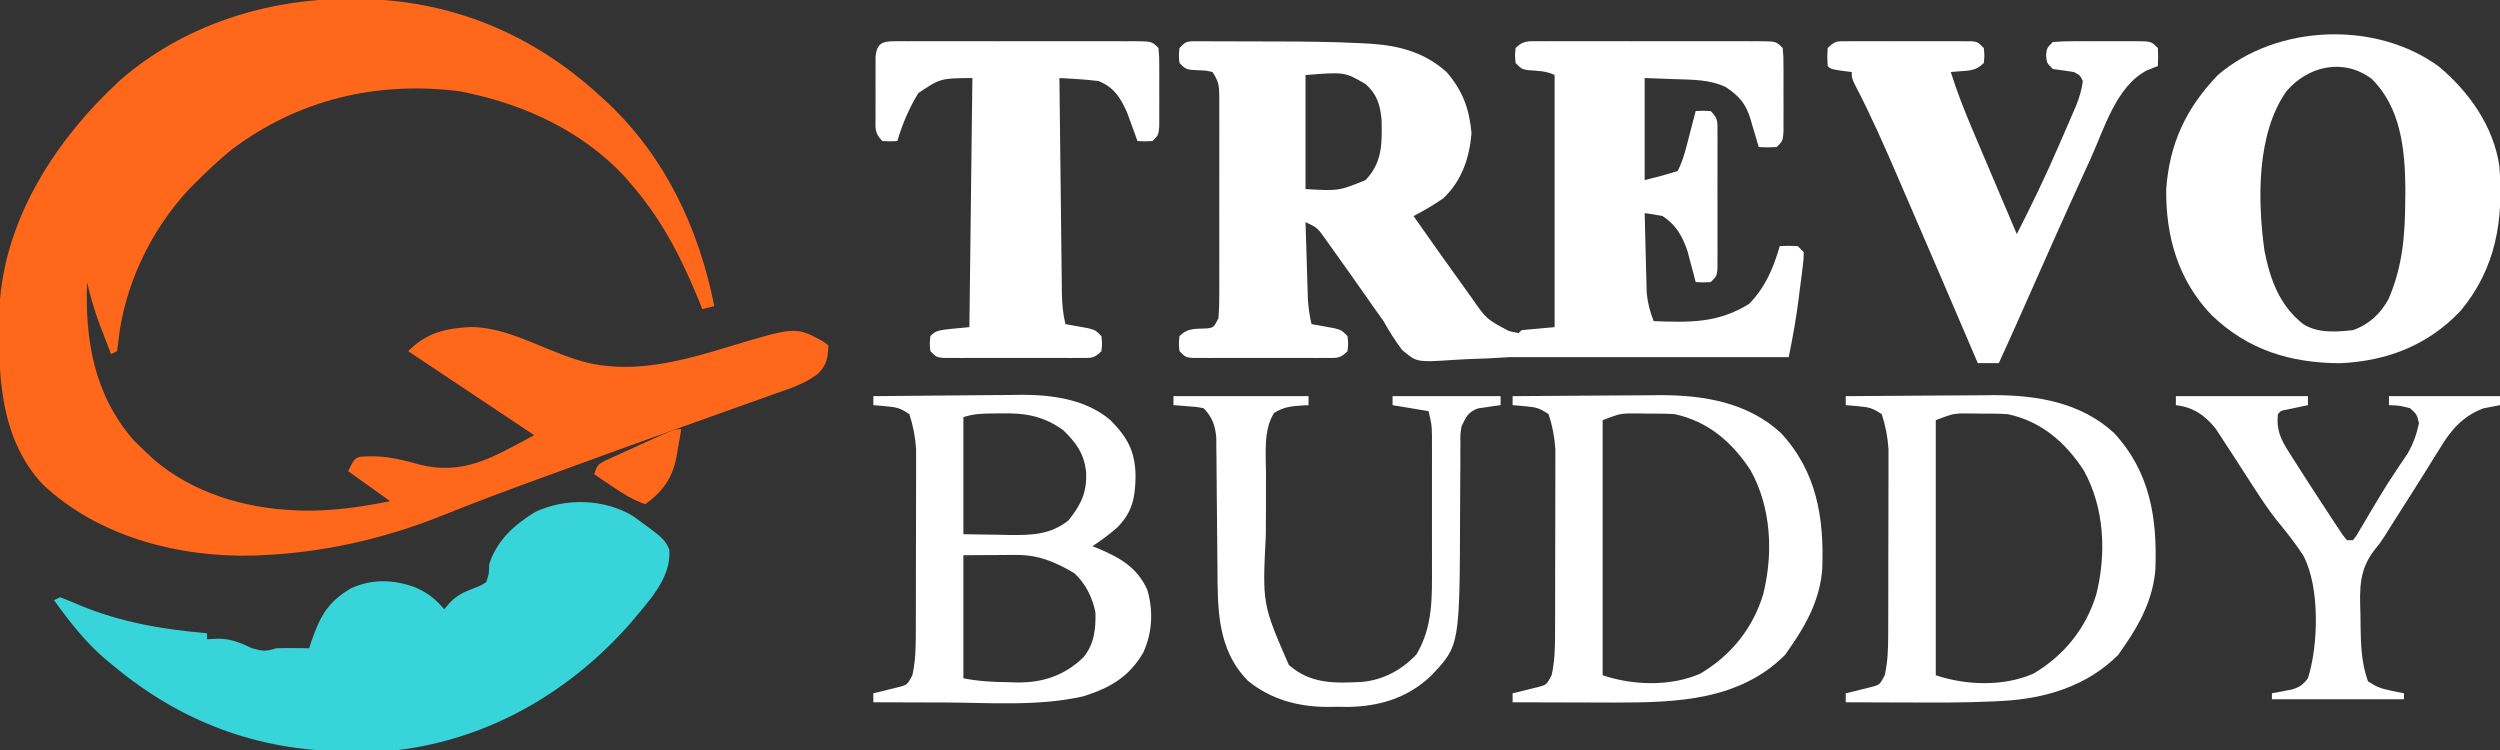 <?xml version="1.0" encoding="UTF-8"?>
<svg version="1.1" xmlns="http://www.w3.org/2000/svg" width="833" height="250">
<rect width="100%" height="100%" fill="#333333" stroke="none"/>
<path d="M0 0 C0.706 0.001 1.412 0.002 2.14 0.004 C33.223 0.148 60.653 11.363 83.5 32.375 C84.373 33.165 85.245 33.955 86.145 34.77 C105.309 52.968 116.413 76.716 121.5 102.375 C120.18 102.705 118.86 103.035 117.5 103.375 C117.232 102.694 116.964 102.014 116.688 101.312 C110.703 86.509 104.059 73.459 93.5 61.375 C92.516 60.238 92.516 60.238 91.512 59.078 C77.788 44.384 58.931 35.484 39.5 31.375 C38.612 31.184 37.724 30.993 36.809 30.797 C9.18 27.274 -17.283 33.497 -39.5 50.375 C-43.73 53.81 -47.649 57.524 -51.5 61.375 C-52.155 62.03 -52.81 62.685 -53.484 63.359 C-66.246 77.058 -75.079 95.455 -77.062 114.062 C-77.207 115.156 -77.351 116.249 -77.5 117.375 C-78.49 117.87 -78.49 117.87 -79.5 118.375 C-80.464 115.877 -81.421 113.377 -82.375 110.875 C-82.644 110.179 -82.914 109.483 -83.191 108.766 C-84.992 104.022 -86.353 99.319 -87.5 94.375 C-88.187 113.75 -85.154 131.79 -72.125 146.875 C-70.617 148.409 -69.075 149.91 -67.5 151.375 C-66.729 152.092 -65.958 152.808 -65.164 153.547 C-52.45 164.492 -35.129 169.714 -18.5 170.375 C-17.764 170.415 -17.028 170.455 -16.27 170.496 C-6.369 170.778 3.817 169.312 13.5 167.375 C8.88 164.075 4.26 160.775 -0.5 157.375 C1.5 153.375 1.5 153.375 3.188 152.625 C10.056 151.882 15.908 153.075 22.451 154.953 C37.735 159.104 47.579 152.8 61.5 145.375 C47.64 136.135 33.78 126.895 19.5 117.375 C25.682 111.193 31.865 109.801 40.391 109.324 C49.4 109.471 57.356 113.067 65.562 116.438 C72.478 119.277 78.969 121.841 86.5 122.375 C87.411 122.443 88.323 122.512 89.262 122.582 C101.744 123.032 113.655 119.746 125.484 116.153 C148.529 109.193 148.529 109.193 157.352 113.895 C158.061 114.383 158.77 114.872 159.5 115.375 C159.334 119.604 159.102 121.748 156.12 124.851 C151.806 128.207 146.822 129.787 141.711 131.57 C140.639 131.956 139.568 132.341 138.464 132.738 C134.938 134.003 131.407 135.251 127.875 136.5 C125.411 137.382 122.947 138.265 120.484 139.15 C116.024 140.751 111.562 142.349 107.099 143.941 C95.645 148.029 84.217 152.186 72.794 156.36 C69.605 157.524 66.415 158.684 63.224 159.842 C52.221 163.849 41.273 167.963 30.406 172.327 C11.225 179.959 -8.859 184.493 -29.5 185.375 C-30.373 185.416 -31.245 185.458 -32.145 185.5 C-57.151 186.1 -83.747 179.202 -102.246 161.773 C-117.156 145.908 -117.2 123.33 -116.679 102.911 C-115.175 73.238 -97.744 46.68 -76.447 27.076 C-55.495 8.767 -27.437 -0.087 0 0 Z " fill="#FF681A" transform="translate(116.5,-0.375)"/>
<path d="M0 0 C0.812 0.001 1.623 0.003 2.46 0.004 C3.844 -0 3.844 -0 5.256 -0.005 C6.261 0.002 7.266 0.009 8.302 0.017 C9.865 0.017 9.865 0.017 11.459 0.018 C13.679 0.021 15.898 0.029 18.118 0.041 C21.451 0.059 24.784 0.062 28.118 0.062 C37.832 0.077 47.533 0.168 57.235 0.685 C57.945 0.722 58.654 0.759 59.385 0.797 C69.104 1.391 77.644 3.646 85.02 10.247 C90.412 16.495 92.576 22.452 93.333 30.622 C92.615 38.951 90.134 46.348 84.02 52.247 C80.807 54.495 77.496 56.434 74.02 58.247 C79.949 66.7 85.893 75.141 91.958 83.497 C92.393 84.104 92.829 84.71 93.277 85.335 C98.307 92.601 98.307 92.601 105.833 96.56 C106.885 96.787 107.937 97.013 109.02 97.247 C109.35 96.917 109.68 96.587 110.02 96.247 C113.65 95.917 117.28 95.587 121.02 95.247 C121.02 67.527 121.02 39.807 121.02 11.247 C118.151 9.813 115.286 9.868 112.114 9.626 C110.02 9.247 110.02 9.247 108.02 7.247 C107.77 4.747 107.77 4.747 108.02 2.247 C110.56 -0.293 112.177 0.004 115.641 -0.024 C116.426 -0.02 117.21 -0.016 118.018 -0.012 C119.258 -0.017 119.258 -0.017 120.522 -0.022 C123.261 -0.031 126 -0.025 128.739 -0.018 C130.637 -0.02 132.535 -0.022 134.433 -0.024 C138.415 -0.027 142.396 -0.023 146.377 -0.014 C151.489 -0.002 156.6 -0.009 161.712 -0.021 C165.632 -0.028 169.553 -0.026 173.473 -0.02 C175.358 -0.019 177.243 -0.021 179.128 -0.025 C181.76 -0.03 184.391 -0.023 187.022 -0.012 C187.807 -0.016 188.591 -0.02 189.4 -0.024 C194.792 0.019 194.792 0.019 197.02 2.247 C197.279 5.288 197.279 5.288 197.286 9.153 C197.288 9.834 197.29 10.514 197.292 11.216 C197.293 12.655 197.289 14.094 197.281 15.533 C197.27 17.739 197.281 19.944 197.294 22.15 C197.293 23.547 197.29 24.944 197.286 26.341 C197.284 27.617 197.281 28.892 197.279 30.206 C197.02 33.247 197.02 33.247 195.02 35.247 C191.895 35.372 191.895 35.372 189.02 35.247 C188.729 34.222 188.438 33.198 188.138 32.142 C187.725 30.781 187.31 29.42 186.895 28.06 C186.707 27.386 186.519 26.713 186.325 26.019 C184.673 20.728 182.646 18.34 178.02 15.247 C172.647 12.709 166.985 12.813 161.145 12.622 C157.804 12.498 154.463 12.375 151.02 12.247 C151.02 23.467 151.02 34.687 151.02 46.247 C156.561 44.887 156.561 44.887 162.02 43.247 C164.065 39.227 165.021 34.786 166.145 30.435 C166.327 29.742 166.509 29.049 166.696 28.335 C167.14 26.64 167.581 24.944 168.02 23.247 C170.395 23.122 170.395 23.122 173.02 23.247 C175.58 25.806 175.273 26.756 175.279 30.308 C175.285 31.362 175.292 32.417 175.298 33.503 C175.292 35.217 175.292 35.217 175.286 36.966 C175.288 38.135 175.29 39.304 175.292 40.508 C175.293 42.983 175.289 45.457 175.281 47.932 C175.27 51.731 175.281 55.53 175.294 59.329 C175.293 61.729 175.29 64.129 175.286 66.528 C175.29 67.671 175.294 68.814 175.298 69.991 C175.289 71.573 175.289 71.573 175.279 73.187 C175.278 74.118 175.276 75.049 175.274 76.008 C175.02 78.247 175.02 78.247 173.02 80.247 C170.395 80.372 170.395 80.372 168.02 80.247 C167.657 78.836 167.657 78.836 167.286 77.396 C166.951 76.15 166.616 74.905 166.27 73.622 C165.946 72.392 165.621 71.163 165.286 69.896 C163.519 64.801 161.537 61.259 157.02 58.247 C155.031 57.857 153.03 57.515 151.02 57.247 C151.114 61.41 151.221 65.573 151.338 69.735 C151.376 71.149 151.411 72.563 151.442 73.977 C151.488 76.018 151.546 78.058 151.606 80.099 C151.638 81.324 151.669 82.55 151.702 83.812 C152.02 87.242 152.797 90.04 154.02 93.247 C165.968 93.689 175.407 93.984 185.833 87.497 C191.224 81.952 193.925 75.606 196.02 68.247 C198.895 68.122 198.895 68.122 202.02 68.247 C202.68 68.907 203.34 69.567 204.02 70.247 C204.004 72.611 204.004 72.611 203.63 75.56 C203.497 76.636 203.364 77.712 203.227 78.821 C203.001 80.517 203.001 80.517 202.77 82.247 C202.567 83.897 202.567 83.897 202.36 85.579 C201.519 92.205 200.37 98.708 199.02 105.247 C168.02 105.247 137.02 105.247 106.02 105.247 C103.589 105.386 101.158 105.527 98.727 105.669 C96.523 105.758 94.319 105.835 92.114 105.906 C90.601 105.967 89.089 106.048 87.579 106.153 C75.063 106.99 75.063 106.99 70.17 102.815 C67.845 99.731 65.912 96.611 64.02 93.247 C63.001 91.779 61.964 90.323 60.903 88.884 C59.983 87.568 59.063 86.252 58.145 84.935 C54.105 79.19 50.062 73.447 45.958 67.747 C45.505 67.106 45.052 66.465 44.585 65.805 C41.991 62.158 41.991 62.158 38.02 60.247 C38.139 64.286 38.263 68.324 38.393 72.363 C38.436 73.735 38.478 75.107 38.518 76.48 C38.576 78.458 38.64 80.437 38.704 82.415 C38.741 83.604 38.777 84.793 38.815 86.018 C38.996 88.861 39.378 91.476 40.02 94.247 C41.068 94.429 41.068 94.429 42.138 94.614 C43.048 94.782 43.958 94.95 44.895 95.122 C45.8 95.285 46.705 95.447 47.638 95.614 C50.02 96.247 50.02 96.247 52.02 98.247 C52.27 100.747 52.27 100.747 52.02 103.247 C49.478 105.79 48.576 105.5 45.052 105.506 C44.017 105.512 42.983 105.519 41.917 105.525 C40.236 105.519 40.236 105.519 38.52 105.513 C36.8 105.516 36.8 105.516 35.046 105.519 C32.618 105.52 30.19 105.516 27.763 105.508 C24.036 105.497 20.31 105.508 16.583 105.521 C14.229 105.519 11.875 105.517 9.52 105.513 C8.4 105.517 7.279 105.521 6.124 105.525 C5.089 105.519 4.055 105.513 2.989 105.506 C2.076 105.504 1.163 105.503 0.222 105.501 C-1.98 105.247 -1.98 105.247 -3.98 103.247 C-4.23 100.747 -4.23 100.747 -3.98 98.247 C-1.194 95.462 1.118 95.88 4.927 95.689 C7.411 95.42 7.411 95.42 9.02 92.247 C9.214 89.696 9.293 87.254 9.279 84.702 C9.283 83.936 9.286 83.17 9.29 82.381 C9.299 79.847 9.293 77.313 9.286 74.778 C9.287 73.019 9.289 71.259 9.292 69.499 C9.295 65.811 9.29 62.122 9.281 58.433 C9.27 53.702 9.276 48.971 9.288 44.239 C9.295 40.605 9.293 36.971 9.288 33.337 C9.287 31.593 9.288 29.848 9.293 28.103 C9.298 25.666 9.29 23.229 9.279 20.792 C9.283 20.069 9.287 19.346 9.291 18.601 C9.26 14.924 9.118 13.394 7.02 10.247 C4.89 9.741 4.89 9.741 2.52 9.685 C-1.772 9.455 -1.772 9.455 -3.98 7.247 C-4.23 4.747 -4.23 4.747 -3.98 2.247 C-1.98 0.247 -1.98 0.247 0 0 Z M38.02 11.247 C38.02 23.787 38.02 36.327 38.02 49.247 C49.098 49.881 49.098 49.881 58.02 46.247 C63.686 40.283 63.521 34.007 63.364 26.224 C62.931 21.219 61.838 17.612 58.02 14.247 C51.051 10.204 51.051 10.204 38.02 11.247 Z " fill="#FFFFFF" transform="translate(396.98,13.753)"/>
<path d="M0 0 C10.223 7.446 10.223 7.446 12 11 C12.851 20.517 5.04 28.424 -0.727 35.406 C-21.028 58.568 -48.087 74.349 -79 78 C-84.087 78.29 -89.156 78.335 -94.25 78.312 C-94.935 78.31 -95.619 78.308 -96.324 78.305 C-125.205 78.143 -150.869 68.433 -173 50 C-173.884 49.281 -174.769 48.561 -175.68 47.82 C-182.53 41.994 -187.744 35.236 -193 28 C-192.34 27.67 -191.68 27.34 -191 27 C-188.744 27.832 -186.575 28.725 -184.375 29.688 C-170.581 35.423 -156.825 37.696 -142 39 C-142 39.66 -142 40.32 -142 41 C-140.824 40.938 -139.649 40.876 -138.438 40.812 C-134.062 40.797 -130.962 42.131 -127 44 C-123.556 44.939 -122.438 45.146 -119 44 C-117.105 43.931 -115.208 43.915 -113.312 43.938 C-112.319 43.947 -111.325 43.956 -110.301 43.965 C-109.162 43.982 -109.162 43.982 -108 44 C-107.636 42.896 -107.636 42.896 -107.266 41.77 C-104.421 33.486 -101.779 28.512 -94 24 C-87.013 20.824 -79.802 21.069 -72.688 23.688 C-68.538 25.511 -65.889 27.533 -63 31 C-62.041 29.886 -62.041 29.886 -61.062 28.75 C-58.686 26.305 -56.425 25.262 -53.25 24.062 C-50.916 23.157 -50.916 23.157 -49 22 C-48.061 19.207 -48.061 19.207 -48 16 C-45.455 8.086 -39.677 2.851 -32.719 -1.391 C-22.599 -6.181 -9.586 -5.85 0 0 Z " fill="#37D4D9" transform="translate(211,172)"/>
<path d="M0 0 C9.955 8.394 18.059 19.836 19.973 33.02 C21.415 50.926 18.882 67.029 7.086 81.215 C-3.79 92.763 -17.465 98.02 -33.207 98.719 C-49.95 98.574 -63.798 94.277 -75.93 82.66 C-87.013 71.096 -91.224 56.477 -91.027 40.746 C-89.956 25.495 -84.361 13.639 -73.812 2.688 C-54.108 -14.256 -20.952 -15.528 0 0 Z M-51 8.125 C-60.99 22.362 -60.579 44.546 -58.316 61.09 C-56.417 70.8 -53.348 79.33 -45.461 85.629 C-40.54 88.789 -34.408 88.298 -28.812 87.688 C-23.432 85.806 -19.603 82.226 -16.91 77.242 C-12.2 66.279 -11.439 55.902 -11.375 44.062 C-11.365 42.86 -11.355 41.658 -11.344 40.419 C-11.469 27.436 -12.875 13.518 -22.559 3.965 C-32.015 -3.093 -43.796 -0.331 -51 8.125 Z " fill="#FFFFFF" transform="translate(812.812,22.312)"/>
<path d="M0 0 C0.831 0.004 1.662 0.008 2.519 0.012 C3.394 0.009 4.269 0.005 5.17 0.002 C8.072 -0.007 10.973 -0.001 13.874 0.005 C15.885 0.004 17.895 0.002 19.905 -0 C24.122 -0.003 28.338 0.001 32.555 0.01 C37.969 0.022 43.383 0.015 48.798 0.003 C52.95 -0.004 57.102 -0.002 61.254 0.003 C63.25 0.005 65.247 0.003 67.244 -0.002 C70.031 -0.007 72.818 0.001 75.605 0.012 C76.436 0.008 77.267 0.004 78.124 0 C83.833 0.043 83.833 0.043 86.062 2.271 C86.321 5.128 86.321 5.128 86.327 8.74 C86.331 10.679 86.331 10.679 86.335 12.658 C86.331 13.332 86.327 14.007 86.323 14.702 C86.312 16.763 86.322 18.823 86.335 20.884 C86.333 22.177 86.33 23.47 86.327 24.802 C86.325 25.994 86.323 27.186 86.321 28.414 C86.062 31.271 86.062 31.271 84.062 33.271 C81.437 33.396 81.437 33.396 79.062 33.271 C78.747 32.391 78.433 31.51 78.109 30.603 C77.681 29.442 77.253 28.28 76.812 27.084 C76.394 25.935 75.977 24.786 75.546 23.603 C73.379 18.739 71.093 15.25 66.062 13.271 C63.821 12.984 61.567 12.781 59.312 12.646 C58.141 12.571 56.971 12.497 55.765 12.419 C54.873 12.371 53.981 12.322 53.062 12.271 C53.169 22.224 53.282 32.178 53.401 42.131 C53.456 46.752 53.51 51.374 53.559 55.996 C53.607 60.457 53.659 64.918 53.715 69.379 C53.735 71.08 53.754 72.781 53.771 74.482 C53.795 76.867 53.825 79.251 53.857 81.635 C53.865 82.688 53.865 82.688 53.874 83.762 C53.928 87.382 54.214 90.749 55.062 94.271 C56.11 94.453 56.11 94.453 57.179 94.638 C58.089 94.806 58.999 94.973 59.937 95.146 C60.842 95.308 61.747 95.471 62.679 95.638 C65.062 96.271 65.062 96.271 67.062 98.271 C67.312 100.771 67.312 100.771 67.062 103.271 C64.503 105.83 63.553 105.524 60.001 105.53 C58.42 105.539 58.42 105.539 56.806 105.549 C55.092 105.543 55.092 105.543 53.343 105.537 C51.59 105.54 51.59 105.54 49.801 105.542 C47.326 105.544 44.852 105.54 42.377 105.532 C38.578 105.521 34.779 105.532 30.98 105.544 C28.58 105.543 26.18 105.541 23.781 105.537 C22.067 105.543 22.067 105.543 20.318 105.549 C19.263 105.543 18.209 105.536 17.122 105.53 C16.191 105.528 15.26 105.527 14.301 105.525 C12.062 105.271 12.062 105.271 10.062 103.271 C9.812 100.771 9.812 100.771 10.062 98.271 C12.062 96.271 12.062 96.271 23.062 95.271 C23.392 67.881 23.722 40.491 24.062 12.271 C13.448 12.351 13.448 12.351 6.062 17.271 C2.986 22.294 0.7 27.612 -0.938 33.271 C-3.313 33.396 -3.313 33.396 -5.938 33.271 C-8.734 30.475 -8.196 28.712 -8.204 24.802 C-8.206 23.509 -8.209 22.216 -8.212 20.884 C-8.207 20.21 -8.203 19.535 -8.199 18.84 C-8.188 16.779 -8.199 14.719 -8.212 12.658 C-8.209 11.365 -8.206 10.072 -8.204 8.74 C-8.202 7.548 -8.199 6.356 -8.197 5.128 C-7.701 -0.344 -4.808 0.036 0 0 Z " fill="#FFFFFF" transform="translate(299.938,13.729)"/>
<path d="M0 0 C1.432 -0.009 1.432 -0.009 2.892 -0.019 C3.925 -0.015 4.959 -0.011 6.023 -0.007 C7.081 -0.009 8.139 -0.011 9.229 -0.013 C11.468 -0.014 13.708 -0.01 15.947 -0.002 C19.384 0.009 22.821 -0.002 26.258 -0.015 C28.43 -0.013 30.602 -0.011 32.773 -0.007 C33.807 -0.011 34.84 -0.015 35.905 -0.019 C36.859 -0.013 37.814 -0.006 38.797 0 C39.639 0.002 40.481 0.003 41.349 0.005 C43.398 0.259 43.398 0.259 45.398 2.259 C45.648 4.759 45.648 4.759 45.398 7.259 C42.617 10.04 40.229 9.759 36.432 10.084 C35.761 10.142 35.09 10.2 34.398 10.259 C36.516 17.002 39.075 23.483 41.848 29.981 C42.265 30.968 42.683 31.954 43.113 32.97 C44.434 36.088 45.76 39.205 47.086 42.321 C47.988 44.448 48.89 46.575 49.791 48.702 C51.99 53.889 54.193 59.075 56.398 64.259 C61.401 54.465 66.155 44.613 70.501 34.509 C71.354 32.53 72.217 30.555 73.08 28.581 C73.633 27.303 74.186 26.025 74.738 24.747 C75.227 23.618 75.715 22.489 76.219 21.326 C77.27 18.594 78.041 16.16 78.398 13.259 C77.488 11.346 77.488 11.346 75.398 10.259 C73.07 9.891 70.737 9.556 68.398 9.259 C66.398 7.259 66.398 7.259 66.148 4.759 C66.398 2.259 66.398 2.259 68.398 0.259 C70.884 0.059 73.256 -0.021 75.742 -0.007 C76.467 -0.009 77.192 -0.011 77.939 -0.013 C79.472 -0.014 81.005 -0.01 82.539 -0.002 C84.889 0.009 87.239 -0.002 89.59 -0.015 C91.078 -0.013 92.566 -0.011 94.055 -0.007 C94.76 -0.011 95.465 -0.015 96.192 -0.019 C101.169 0.029 101.169 0.029 103.398 2.259 C103.523 5.384 103.523 5.384 103.398 8.259 C102.202 8.733 101.006 9.208 99.773 9.696 C89.553 14.936 85.522 29.148 81.023 39.071 C80.235 40.795 79.447 42.519 78.657 44.242 C71.61 59.667 64.72 75.163 57.873 90.677 C55.422 96.223 52.925 101.747 50.398 107.259 C48.088 107.259 45.778 107.259 43.398 107.259 C43.049 106.439 42.699 105.62 42.339 104.776 C34.672 86.822 26.967 68.884 19.207 50.97 C18.343 48.974 17.481 46.978 16.62 44.981 C12.21 34.758 7.749 24.628 2.596 14.754 C1.398 12.259 1.398 12.259 1.398 10.259 C0.264 10.114 -0.87 9.97 -2.039 9.821 C-5.602 9.259 -5.602 9.259 -6.602 8.259 C-6.789 5.321 -6.789 5.321 -6.602 2.259 C-4.126 -0.217 -3.409 0.006 0 0 Z " fill="#FFFFFF" transform="translate(615.602,13.741)"/>
<path d="M0 0 C7.598 -0.093 15.197 -0.164 22.796 -0.207 C26.325 -0.228 29.855 -0.256 33.385 -0.302 C37.458 -0.354 41.531 -0.373 45.605 -0.391 C46.851 -0.411 48.096 -0.432 49.379 -0.453 C59.72 -0.456 70.865 1.056 79 8 C84.749 13.818 87.283 18.446 87.375 26.812 C87.249 33.889 86.304 38.651 81.281 43.742 C78.646 46.076 75.93 48.046 73 50 C73.58 50.231 74.16 50.461 74.758 50.699 C82.069 53.752 87.933 57.039 91.301 64.57 C93.325 71.605 92.97 78.78 89.938 85.438 C85.231 93.55 78.812 97.237 70 100 C55.066 103.431 38.706 102.121 23.5 102.062 C21.212 102.057 18.924 102.053 16.637 102.049 C11.091 102.038 5.546 102.021 0 102 C0 101.01 0 100.02 0 99 C0.771 98.818 1.542 98.636 2.336 98.449 C3.339 98.198 4.342 97.946 5.375 97.688 C6.373 97.444 7.37 97.2 8.398 96.949 C11.308 96.178 11.308 96.178 13 93 C13.999 88.563 14.132 84.282 14.145 79.745 C14.149 79.045 14.152 78.345 14.155 77.623 C14.165 75.324 14.167 73.026 14.168 70.727 C14.171 69.118 14.175 67.509 14.178 65.9 C14.184 62.532 14.186 59.165 14.185 55.798 C14.185 51.499 14.199 47.199 14.216 42.9 C14.227 39.578 14.229 36.257 14.229 32.935 C14.23 31.35 14.234 29.766 14.242 28.182 C14.252 25.959 14.249 23.737 14.243 21.514 C14.244 20.253 14.246 18.992 14.247 17.693 C13.964 13.469 13.294 10.034 12 6 C8.965 3.976 7.806 3.679 4.312 3.375 C3.504 3.3 2.696 3.225 1.863 3.148 C1.248 3.099 0.634 3.05 0 3 C0 2.01 0 1.02 0 0 Z M30 7 C30 19.87 30 32.74 30 46 C35.94 46.093 35.94 46.093 42 46.188 C43.849 46.228 43.849 46.228 45.734 46.27 C52.984 46.325 59.131 46.085 65.023 41.387 C69.261 36.059 71.28 31.95 70.875 25 C70.08 18.906 67.613 15.576 63.25 11.312 C56.397 6.437 50.364 5.546 42.188 5.75 C41.343 5.755 40.498 5.76 39.627 5.766 C36.105 5.81 33.37 5.877 30 7 Z M30 53 C30 66.53 30 80.06 30 94 C35.211 95.042 39.963 95.257 45.25 95.312 C46.605 95.356 46.605 95.356 47.988 95.4 C56.523 95.48 63.779 93.038 70 87 C73.627 82.595 74.144 77.557 74 72 C72.937 66.941 70.761 62.568 67 59 C60.572 55.212 55.072 52.861 47.578 52.902 C46.654 52.905 45.73 52.907 44.778 52.91 C43.614 52.919 42.45 52.928 41.25 52.938 C37.538 52.958 33.825 52.979 30 53 Z " fill="#FFFFFF" transform="translate(291,132)"/>
<path d="M0 0 C7.581 -0.07 15.162 -0.123 22.744 -0.155 C26.266 -0.171 29.787 -0.192 33.309 -0.226 C37.375 -0.266 41.441 -0.28 45.508 -0.293 C46.748 -0.308 47.988 -0.324 49.266 -0.34 C63.778 -0.343 78.419 2.12 89.414 12.289 C101.406 25.226 103.805 40.653 103.179 57.546 C102.483 67.076 98.363 75.265 93 83 C91.917 84.578 91.917 84.578 90.812 86.188 C75.608 101.392 54.748 102.071 34.57 102.098 C30.422 102.095 26.273 102.079 22.125 102.062 C19.973 102.057 17.82 102.053 15.668 102.049 C10.445 102.038 5.223 102.021 0 102 C0 101.01 0 100.02 0 99 C0.771 98.818 1.542 98.636 2.336 98.449 C3.339 98.198 4.342 97.946 5.375 97.688 C6.373 97.444 7.37 97.2 8.398 96.949 C11.308 96.178 11.308 96.178 13 93 C13.999 88.563 14.132 84.282 14.145 79.745 C14.149 79.045 14.152 78.345 14.155 77.623 C14.165 75.324 14.167 73.026 14.168 70.727 C14.171 69.118 14.175 67.509 14.178 65.9 C14.184 62.532 14.186 59.165 14.185 55.798 C14.185 51.499 14.199 47.199 14.216 42.9 C14.227 39.578 14.229 36.257 14.229 32.935 C14.23 31.35 14.234 29.766 14.242 28.182 C14.252 25.959 14.249 23.737 14.243 21.514 C14.244 20.253 14.246 18.992 14.247 17.693 C13.964 13.469 13.294 10.034 12 6 C8.965 3.976 7.806 3.679 4.312 3.375 C3.504 3.3 2.696 3.225 1.863 3.148 C1.248 3.099 0.634 3.05 0 3 C0 2.01 0 1.02 0 0 Z M30 8 C30 36.05 30 64.1 30 93 C40.148 96.383 52.549 96.813 62.543 92.453 C72.729 86.429 80.011 77.417 83.457 66.141 C86.908 52.534 86.214 37.143 79.312 24.75 C73.173 15.352 65.199 8.403 54 6 C51.044 5.787 48.088 5.815 45.125 5.812 C44.335 5.8 43.545 5.788 42.73 5.775 C41.956 5.773 41.181 5.772 40.383 5.77 C39.686 5.765 38.988 5.761 38.27 5.757 C35.313 5.992 35.313 5.992 30 8 Z " fill="#FFFFFF" transform="translate(504,132)"/>
<path d="M0 0 C7.581 -0.07 15.162 -0.123 22.744 -0.155 C26.266 -0.171 29.787 -0.192 33.309 -0.226 C37.375 -0.266 41.441 -0.28 45.508 -0.293 C46.748 -0.308 47.988 -0.324 49.266 -0.34 C63.778 -0.343 78.419 2.12 89.414 12.289 C101.406 25.226 103.805 40.653 103.179 57.546 C102.483 67.076 98.363 75.265 93 83 C91.917 84.578 91.917 84.578 90.812 86.188 C80.358 96.642 66.511 100.789 52.07 101.559 C51.29 101.601 50.51 101.643 49.706 101.687 C39.766 102.173 29.824 102.108 19.875 102.062 C17.934 102.057 15.992 102.053 14.051 102.049 C9.367 102.038 4.684 102.021 0 102 C0 101.01 0 100.02 0 99 C0.771 98.818 1.542 98.636 2.336 98.449 C3.339 98.198 4.342 97.946 5.375 97.688 C6.373 97.444 7.37 97.2 8.398 96.949 C11.308 96.178 11.308 96.178 13 93 C13.999 88.563 14.132 84.282 14.145 79.745 C14.149 79.045 14.152 78.345 14.155 77.623 C14.165 75.324 14.167 73.026 14.168 70.727 C14.171 69.118 14.175 67.509 14.178 65.9 C14.184 62.532 14.186 59.165 14.185 55.798 C14.185 51.499 14.199 47.199 14.216 42.9 C14.227 39.578 14.229 36.257 14.229 32.935 C14.23 31.35 14.234 29.766 14.242 28.182 C14.252 25.959 14.249 23.737 14.243 21.514 C14.244 20.253 14.246 18.992 14.247 17.693 C13.964 13.469 13.294 10.034 12 6 C8.965 3.976 7.806 3.679 4.312 3.375 C3.504 3.3 2.696 3.225 1.863 3.148 C1.248 3.099 0.634 3.05 0 3 C0 2.01 0 1.02 0 0 Z M30 8 C30 36.05 30 64.1 30 93 C40.148 96.383 52.549 96.813 62.543 92.453 C72.729 86.429 80.011 77.417 83.457 66.141 C86.908 52.534 86.214 37.143 79.312 24.75 C73.173 15.352 65.199 8.403 54 6 C51.044 5.787 48.088 5.815 45.125 5.812 C44.335 5.8 43.545 5.788 42.73 5.775 C41.956 5.773 41.181 5.772 40.383 5.77 C39.686 5.765 38.988 5.761 38.27 5.757 C35.313 5.992 35.313 5.992 30 8 Z " fill="#FFFFFF" transform="translate(615,132)"/>
<path d="M0 0 C14.85 0 29.7 0 45 0 C45 0.99 45 1.98 45 3 C44.397 3.026 43.793 3.052 43.172 3.078 C39.401 3.346 36.712 3.537 33.5 5.625 C29.857 11.394 30.839 19.501 30.832 26.094 C30.829 27.158 30.825 28.222 30.822 29.319 C30.817 31.568 30.815 33.817 30.815 36.066 C30.813 39.461 30.794 42.855 30.775 46.25 C29.614 69.274 29.614 69.274 38.418 89.516 C45.641 95.978 53.824 95.681 62.965 95.2 C70.044 94.505 76.208 91.135 81 86 C86.514 76.586 86.15 66.983 86.133 56.367 C86.134 54.402 86.134 54.402 86.136 52.397 C86.137 49.636 86.135 46.874 86.13 44.112 C86.125 40.58 86.128 37.049 86.134 33.517 C86.138 30.134 86.135 26.75 86.133 23.367 C86.136 21.47 86.136 21.47 86.139 19.535 C86.136 18.357 86.133 17.178 86.129 15.964 C86.129 14.931 86.128 13.897 86.127 12.832 C86.055 9.614 86.055 9.614 85 5 C81.04 4.34 77.08 3.68 73 3 C73 2.01 73 1.02 73 0 C84.88 0 96.76 0 109 0 C109 0.99 109 1.98 109 3 C108.313 3.086 107.626 3.173 106.918 3.262 C106.017 3.402 105.116 3.543 104.188 3.688 C103.294 3.815 102.401 3.943 101.48 4.074 C98.119 5.329 97.559 6.817 96 10 C95.554 12.727 95.554 12.727 95.615 15.638 C95.605 16.747 95.595 17.856 95.585 18.999 C95.588 20.192 95.591 21.384 95.594 22.613 C95.577 24.477 95.577 24.477 95.561 26.378 C95.527 30.356 95.51 34.334 95.5 38.312 C95.374 83.051 95.374 83.051 86 93 C78.196 100.582 68.391 103.494 57.684 103.547 C56.633 103.531 55.582 103.516 54.5 103.5 C52.924 103.523 52.924 103.523 51.316 103.547 C41.55 103.499 32.448 101.106 24.785 94.812 C14.503 84.373 14.715 70.681 14.656 56.879 C14.634 54.888 14.612 52.898 14.589 50.907 C14.544 46.757 14.515 42.607 14.484 38.458 C14.458 35.011 14.428 31.565 14.388 28.119 C14.359 25.549 14.339 22.978 14.328 20.407 C14.314 19.244 14.301 18.082 14.287 16.885 C14.276 15.357 14.276 15.357 14.265 13.798 C13.877 9.7 12.922 6.922 10 4 C7.567 3.538 7.567 3.538 4.875 3.375 C3.965 3.3 3.055 3.225 2.117 3.148 C1.419 3.099 0.72 3.05 0 3 C0 2.01 0 1.02 0 0 Z " fill="#FFFFFF" transform="translate(391,132)"/>
<path d="M0 0 C14.52 0 29.04 0 44 0 C44 0.99 44 1.98 44 3 C43.043 3.199 43.043 3.199 42.066 3.402 C41.24 3.579 40.414 3.756 39.562 3.938 C38.739 4.112 37.915 4.286 37.066 4.465 C35.023 4.808 35.023 4.808 34 6 C33.437 11.161 34.907 14.334 37.625 18.562 C38.013 19.186 38.401 19.809 38.801 20.451 C40.181 22.647 41.588 24.824 43 27 C43.583 27.906 44.167 28.812 44.768 29.745 C46.646 32.651 48.538 35.546 50.438 38.438 C51.053 39.38 51.668 40.322 52.301 41.293 C52.881 42.165 53.461 43.036 54.059 43.934 C54.577 44.718 55.096 45.502 55.631 46.31 C56.083 46.868 56.534 47.426 57 48 C57.66 48 58.32 48 59 48 C60.178 46.518 60.178 46.518 61.285 44.555 C61.729 43.814 62.173 43.073 62.631 42.31 C63.103 41.506 63.576 40.703 64.062 39.875 C65.05 38.219 66.04 36.564 67.031 34.91 C67.528 34.081 68.024 33.253 68.535 32.399 C69.869 30.214 71.243 28.068 72.656 25.934 C73.064 25.318 73.471 24.703 73.89 24.069 C74.995 22.413 76.109 20.763 77.223 19.113 C79.136 15.762 80.202 12.771 81 9 C80.261 6.017 80.261 6.017 78 4 C74.401 3.104 74.401 3.104 71 3 C71 2.01 71 1.02 71 0 C83.21 0 95.42 0 108 0 C108 0.99 108 1.98 108 3 C105.217 3.537 105.217 3.537 102.434 4.074 C95.541 6.696 91.651 11.271 87.938 17.438 C86.995 18.947 86.052 20.456 85.109 21.965 C84.612 22.772 84.116 23.578 83.604 24.41 C81.278 28.166 78.902 31.889 76.528 35.614 C75.331 37.49 74.138 39.368 72.947 41.248 C72.391 42.125 71.835 43.002 71.262 43.906 C70.453 45.203 70.453 45.203 69.628 46.526 C68 49 68 49 66.266 51.144 C60.959 57.893 61.229 64.214 61.5 72.562 C61.51 73.838 61.521 75.114 61.531 76.428 C61.638 82.869 61.813 88.904 64 95 C66.855 96.903 68.419 97.462 71.688 98.125 C72.496 98.293 73.304 98.46 74.137 98.633 C75.059 98.815 75.059 98.815 76 99 C76 99.66 76 100.32 76 101 C61.48 101 46.96 101 32 101 C32 100.34 32 99.68 32 99 C32.922 98.836 32.922 98.836 33.863 98.668 C34.672 98.509 35.48 98.351 36.312 98.188 C37.113 98.037 37.914 97.886 38.738 97.73 C41.314 96.898 42.373 96.148 44 94 C47.526 82.934 48.001 63.824 42.582 53.336 C39.816 48.955 36.574 44.969 33.295 40.965 C30.604 37.488 28.21 33.879 25.828 30.188 C25.167 29.167 25.167 29.167 24.492 28.125 C22.726 25.392 20.962 22.657 19.203 19.919 C17.97 18.01 16.721 16.112 15.469 14.215 C14.751 13.113 14.034 12.01 13.295 10.875 C9.678 6.344 5.799 3.682 0 3 C0 2.01 0 1.02 0 0 Z " fill="#FFFFFF" transform="translate(725,132)"/>
<path d="M0 0 C-0.4 2.379 -0.819 4.752 -1.25 7.125 C-1.414 8.123 -1.414 8.123 -1.582 9.141 C-2.9 16.215 -6.135 20.764 -12 25 C-16.217 23.514 -19.625 21.388 -23.312 18.875 C-24.381 18.151 -25.45 17.426 -26.551 16.68 C-27.359 16.125 -28.167 15.571 -29 15 C-28 12 -28 12 -25.531 10.558 C-23.925 9.827 -23.925 9.827 -22.285 9.082 C-21.124 8.55 -19.964 8.019 -18.768 7.471 C-17.856 7.063 -17.856 7.063 -16.926 6.647 C-15.069 5.815 -13.218 4.969 -11.369 4.119 C-2.301 0 -2.301 0 0 0 Z " fill="#FF681A" transform="translate(227,143)"/>
</svg>
